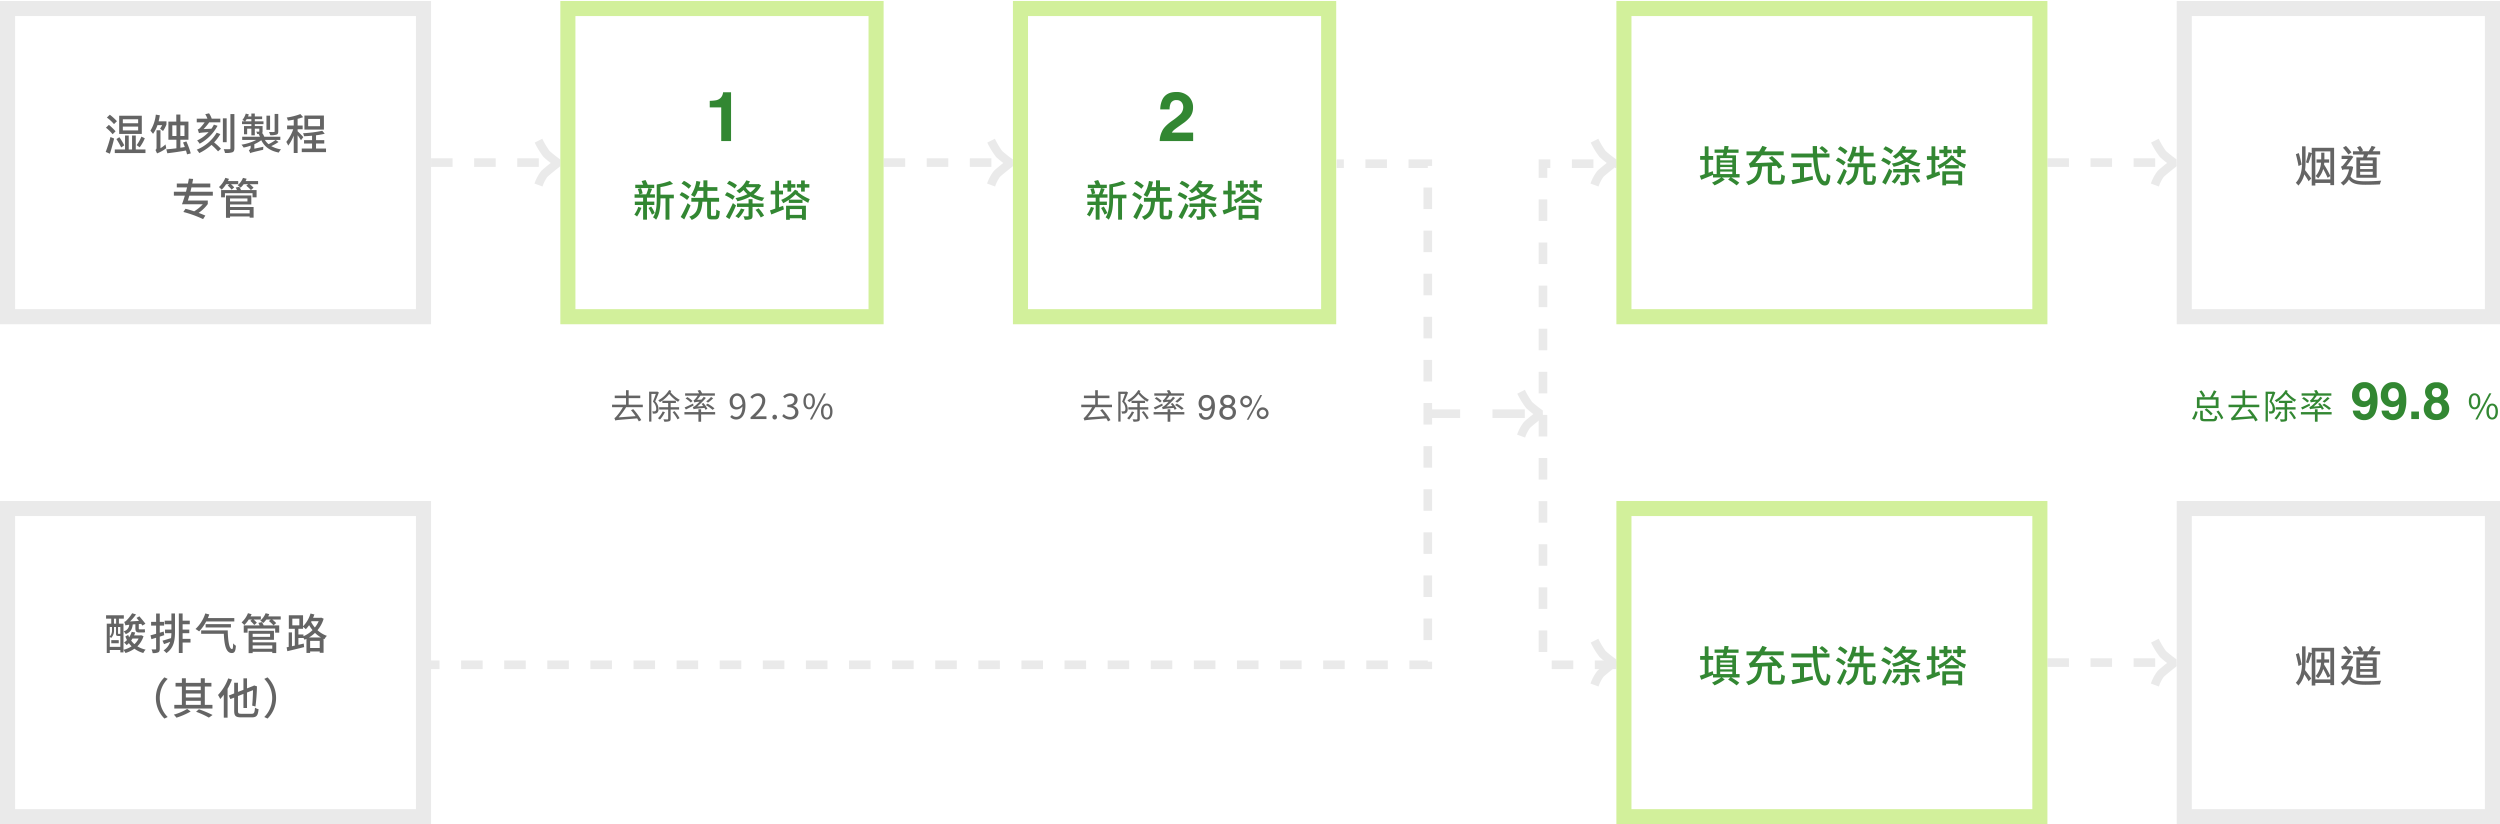<svg xmlns="http://www.w3.org/2000/svg" width="1160" height="382.453" viewBox="0 0 1160 382.453">
  <g id="Group_52032" data-name="Group 52032" transform="translate(-14498 -3358)">
    <path id="Path_83255" data-name="Path 83255" d="M34.07,17.4H0V-215.1H34.07" transform="translate(15213.93 3649.053)" fill="none" stroke="#eaeaea" stroke-width="4" stroke-dasharray="10"/>
    <path id="Path_88690" data-name="Path 88690" d="M-59.9-6.24h-7.488v-2.8H-59.9Zm1.3-3.92h-2.576c.544-.816,1.136-1.808,1.648-2.7l-1.216-.5a18.477,18.477,0,0,1-1.744,3.2h-3.28l.976-.48a11.016,11.016,0,0,0-1.7-2.672l-1.008.464A12.328,12.328,0,0,1-65.88-10.16h-2.752v5.04H-58.6ZM-65.048-4.3A13.777,13.777,0,0,1-62.2-1.7l.864-.768a14.334,14.334,0,0,0-2.88-2.512ZM-69.816.336A10.181,10.181,0,0,0-68.3-3.392l-1.1-.224A9.064,9.064,0,0,1-70.9-.192Zm5.12-.368c-1.008,0-1.2-.08-1.2-.56v-3.28h-1.216v3.28c0,1.3.464,1.632,2.352,1.632h3.568c1.472,0,1.856-.448,2.032-2.256a3.627,3.627,0,0,1-1.12-.432c-.1,1.392-.224,1.616-1.008,1.616ZM-59.56-3.44A13.74,13.74,0,0,1-57.352.112l.96-.592a12.7,12.7,0,0,0-2.256-3.488ZM-39.688-5.5V-6.688h-6.56V-9.712h5.376V-10.88h-5.376v-2.512H-47.48v2.512h-5.232v1.168h5.232v3.024h-6.48V-5.5h5.04a25,25,0,0,1-2.8,3.984c-.464.56-.832.944-1.168,1.024a6.75,6.75,0,0,1,.4,1.168c.624-.24,1.5-.3,10.16-.992.32.512.576.976.784,1.392l1.136-.624a28.486,28.486,0,0,0-3.728-5.072l-1.04.48c.72.832,1.488,1.824,2.16,2.784l-7.9.56a32.635,32.635,0,0,0,3.488-4.7Zm12.208-7.984A12.885,12.885,0,0,1-32.536-8.7a3.858,3.858,0,0,1,.784.848,14.923,14.923,0,0,0,4.32-3.792A15.683,15.683,0,0,0-23.32-8.016a3.1,3.1,0,0,1,.8-.912,13.836,13.836,0,0,1-4.32-3.552c.128-.208.256-.416.368-.624Zm-5.536.688-.176.064H-36.76V1.184H-35.7V-11.664h2.048C-34.024-10.592-34.52-9.2-35-8.08a4.7,4.7,0,0,1,1.536,3.216c0,.528-.1.944-.368,1.12a.772.772,0,0,1-.528.16,6.838,6.838,0,0,1-.976-.016,2.867,2.867,0,0,1,.272,1.056,9.093,9.093,0,0,0,1.152-.016,2.154,2.154,0,0,0,.864-.32,2.228,2.228,0,0,0,.64-1.872,4.89,4.89,0,0,0-1.536-3.456c.576-1.248,1.2-2.816,1.712-4.128Zm2.544,9.264A11.444,11.444,0,0,1-32.664-.384a5.743,5.743,0,0,1,.912.64,15.251,15.251,0,0,0,2.336-3.488Zm7.616-.9V-5.52h-3.92V-7.456h2.432V-8.512h-6.272v1.056h2.688V-5.52H-32.1v1.088h4.176V-.16c0,.208-.064.288-.32.3-.224,0-.992,0-1.888-.032a3.839,3.839,0,0,1,.4,1.1,7.043,7.043,0,0,0,2.352-.208c.448-.192.608-.5.608-1.168V-4.432Zm-3.008,1.216A19.742,19.742,0,0,1-23.576.112l.928-.544A18.932,18.932,0,0,0-24.968-3.7ZM-9.72-4.752A12.04,12.04,0,0,0-11.56-7.44l-.88.368c.256.3.528.672.784,1.024l-2.8.224a31.5,31.5,0,0,0,4.032-3.984l-.976-.56A14.4,14.4,0,0,1-12.472-9.04l-2.032.128a17.948,17.948,0,0,0,1.52-1.952h6.736v-1.088h-5.936a9.6,9.6,0,0,0-.944-1.552l-1.152.3c.24.368.528.848.736,1.248h-6.512v1.088h5.824a11.028,11.028,0,0,1-1.232,1.632,1.24,1.24,0,0,1-.7.512,5.725,5.725,0,0,1,.336,1.008,9.545,9.545,0,0,1,2.432-.32c-.768.784-1.456,1.408-1.76,1.664a3.343,3.343,0,0,1-1.328.784,10,10,0,0,1,.352,1.04c.32-.16.88-.24,5.04-.64a3.864,3.864,0,0,1,.432.848Zm3.28-.224A19.849,19.849,0,0,0-9.608-7.152l-.848.64A20.244,20.244,0,0,1-7.32-4.272Zm-1.6-5.28A13.8,13.8,0,0,1-10.3-8.208l.864.56a16.642,16.642,0,0,0,2.384-2Zm-11.792.7a12.907,12.907,0,0,1,2.4,1.872l.832-.72a14.125,14.125,0,0,0-2.432-1.808Zm3.456,2.368c-1.44.688-2.928,1.392-3.92,1.792l.592.96c1.056-.528,2.352-1.216,3.568-1.872ZM-6.12-3.248h-6.512V-4.56H-13.88v1.312h-6.5v1.1h6.5V1.232h1.248V-2.144H-6.12Zm66.32-1.3c1.616,0,2.672-1.36,2.672-3.728,0-2.352-1.056-3.68-2.672-3.68-1.6,0-2.656,1.328-2.656,3.68C57.544-5.9,58.6-4.544,60.2-4.544Zm0-.912c-.912,0-1.552-.944-1.552-2.816s.64-2.784,1.552-2.784c.928,0,1.568.912,1.568,2.784S61.128-5.456,60.2-5.456ZM60.552.208h.976l6.48-12.16h-.992Zm7.824,0c1.6,0,2.656-1.344,2.656-3.712,0-2.352-1.056-3.68-2.656-3.68S65.7-5.856,65.7-3.5C65.7-1.136,66.776.208,68.376.208Zm0-.9c-.928,0-1.552-.944-1.552-2.816s.624-2.784,1.552-2.784c.912,0,1.552.912,1.552,2.784S69.288-.688,68.376-.688Z" transform="translate(15586 3552.453)" fill="#328732"/>
    <path id="Path_88691" data-name="Path 88691" d="M-29.036-5.5V-6.688H-35.6V-9.712h5.376V-10.88H-35.6v-2.512h-1.232v2.512H-42.06v1.168h5.232v3.024h-6.48V-5.5h5.04a25,25,0,0,1-2.8,3.984c-.464.56-.832.944-1.168,1.024a6.75,6.75,0,0,1,.4,1.168c.624-.24,1.5-.3,10.16-.992.32.512.576.976.784,1.392l1.136-.624a28.486,28.486,0,0,0-3.728-5.072l-1.04.48c.72.832,1.488,1.824,2.16,2.784l-7.9.56A32.635,32.635,0,0,0-36.78-5.5Zm12.208-7.984A12.885,12.885,0,0,1-21.884-8.7a3.858,3.858,0,0,1,.784.848,14.923,14.923,0,0,0,4.32-3.792,15.683,15.683,0,0,0,4.112,3.632,3.1,3.1,0,0,1,.8-.912,13.836,13.836,0,0,1-4.32-3.552c.128-.208.256-.416.368-.624Zm-5.536.688-.176.064h-3.568V1.184h1.056V-11.664H-23c-.368,1.072-.864,2.464-1.344,3.584a4.7,4.7,0,0,1,1.536,3.216c0,.528-.1.944-.368,1.12a.772.772,0,0,1-.528.16,6.838,6.838,0,0,1-.976-.016,2.867,2.867,0,0,1,.272,1.056A9.093,9.093,0,0,0-23.26-2.56a2.154,2.154,0,0,0,.864-.32,2.228,2.228,0,0,0,.64-1.872,4.89,4.89,0,0,0-1.536-3.456c.576-1.248,1.2-2.816,1.712-4.128Zm2.544,9.264A11.444,11.444,0,0,1-22.012-.384a5.743,5.743,0,0,1,.912.64,15.251,15.251,0,0,0,2.336-3.488Zm7.616-.9V-5.52h-3.92V-7.456h2.432V-8.512h-6.272v1.056h2.688V-5.52h-4.176v1.088h4.176V-.16c0,.208-.064.288-.32.3-.224,0-.992,0-1.888-.032a3.839,3.839,0,0,1,.4,1.1,7.043,7.043,0,0,0,2.352-.208c.448-.192.608-.5.608-1.168V-4.432Zm-3.008,1.216A19.742,19.742,0,0,1-12.924.112L-12-.432A18.932,18.932,0,0,0-14.316-3.7ZM.932-4.752A12.04,12.04,0,0,0-.908-7.44l-.88.368c.256.3.528.672.784,1.024l-2.8.224A31.5,31.5,0,0,0,.228-9.808l-.976-.56A14.4,14.4,0,0,1-1.82-9.04l-2.032.128a17.948,17.948,0,0,0,1.52-1.952H4.4v-1.088H-1.532A9.6,9.6,0,0,0-2.476-13.5l-1.152.3c.24.368.528.848.736,1.248H-9.4v1.088H-3.58A11.028,11.028,0,0,1-4.812-9.232a1.24,1.24,0,0,1-.7.512A5.725,5.725,0,0,1-5.18-7.712a9.545,9.545,0,0,1,2.432-.32c-.768.784-1.456,1.408-1.76,1.664a3.343,3.343,0,0,1-1.328.784,10,10,0,0,1,.352,1.04c.32-.16.88-.24,5.04-.64a3.864,3.864,0,0,1,.432.848Zm3.28-.224A19.849,19.849,0,0,0,1.044-7.152L.2-6.512a20.244,20.244,0,0,1,3.136,2.24Zm-1.6-5.28A13.8,13.8,0,0,1,.356-8.208l.864.56a16.642,16.642,0,0,0,2.384-2Zm-11.792.7A12.907,12.907,0,0,1-6.78-7.68l.832-.72A14.125,14.125,0,0,0-8.38-10.208Zm3.456,2.368c-1.44.688-2.928,1.392-3.92,1.792l.592.96C-8-4.96-6.7-5.648-5.484-6.3ZM4.532-3.248H-1.98V-4.56H-3.228v1.312h-6.5v1.1h6.5V1.232H-1.98V-2.144H4.532Zm8.173.545a1.778,1.778,0,0,0,.9,1.609,1.99,1.99,0,0,0,.969.234,2.177,2.177,0,0,0,1.719-.84A6.91,6.91,0,0,0,17.3-5.109a2.606,2.606,0,0,1-1.16,1.043,3.69,3.69,0,0,1-1.488.3,3.331,3.331,0,0,1-2.559-1.008,3.648,3.648,0,0,1-.941-2.594,4.152,4.152,0,0,1,.93-2.68A3.31,3.31,0,0,1,14.822-11.2,3.372,3.372,0,0,1,18.2-9a7.766,7.766,0,0,1,.516,3.031A9.989,9.989,0,0,1,18.1-2.328,3.571,3.571,0,0,1,14.627.313a3.359,3.359,0,0,1-2.492-.859A2.939,2.939,0,0,1,11.283-2.7ZM14.838-5a2.394,2.394,0,0,0,1.527-.551,2.333,2.333,0,0,0,.691-1.926,2.463,2.463,0,0,0-.621-1.84,2.173,2.173,0,0,0-1.582-.605,2.065,2.065,0,0,0-1.637.691,2.7,2.7,0,0,0-.605,1.848,2.65,2.65,0,0,0,.531,1.738A2.074,2.074,0,0,0,14.838-5ZM24.63-6.5a1.973,1.973,0,0,0,1.453-.52,1.684,1.684,0,0,0,.523-1.238,1.632,1.632,0,0,0-.5-1.148,2.016,2.016,0,0,0-1.523-.523,1.847,1.847,0,0,0-1.469.523,1.815,1.815,0,0,0-.453,1.227,1.463,1.463,0,0,0,.586,1.234A2.22,2.22,0,0,0,24.63-6.5Zm.086,5.539a2.476,2.476,0,0,0,1.621-.527,1.915,1.915,0,0,0,.645-1.574,2.039,2.039,0,0,0-.664-1.648,2.544,2.544,0,0,0-1.7-.562A2.362,2.362,0,0,0,22.97-4.7a2.032,2.032,0,0,0-.637,1.59A2.165,2.165,0,0,0,22.915-1.6,2.325,2.325,0,0,0,24.716-.961Zm-2-5a2.8,2.8,0,0,1-.914-.586,2.213,2.213,0,0,1-.617-1.625,2.919,2.919,0,0,1,.906-2.148,3.494,3.494,0,0,1,2.57-.9,3.568,3.568,0,0,1,2.523.848,2.622,2.622,0,0,1,.914,1.98,2.59,2.59,0,0,1-.531,1.7,3.183,3.183,0,0,1-.922.719,3.578,3.578,0,0,1,1.094.734,2.828,2.828,0,0,1,.742,2.031,3.47,3.47,0,0,1-.992,2.5A3.718,3.718,0,0,1,24.685.32a4.333,4.333,0,0,1-2.762-.887,3.078,3.078,0,0,1-1.129-2.574,3.007,3.007,0,0,1,.484-1.715A3.025,3.025,0,0,1,22.716-5.961Zm18.167.523a2.619,2.619,0,0,1,1.922.8,2.619,2.619,0,0,1,.8,1.922,2.619,2.619,0,0,1-.8,1.922,2.619,2.619,0,0,1-1.922.8,2.628,2.628,0,0,1-1.93-.8,2.619,2.619,0,0,1-.8-1.922,2.619,2.619,0,0,1,.8-1.922A2.628,2.628,0,0,1,40.883-5.437Zm-1.133-5.7h.867L34.36.3h-.867ZM33.212-6.516a1.559,1.559,0,0,0,1.145-.473,1.55,1.55,0,0,0,.473-1.137,1.55,1.55,0,0,0-.473-1.137,1.559,1.559,0,0,0-1.145-.473,1.556,1.556,0,0,0-1.137.469A1.546,1.546,0,0,0,31.6-8.125a1.55,1.55,0,0,0,.473,1.137A1.55,1.55,0,0,0,33.212-6.516Zm0-4.336a2.622,2.622,0,0,1,1.93.8,2.632,2.632,0,0,1,.8,1.926,2.619,2.619,0,0,1-.8,1.922,2.628,2.628,0,0,1-1.93.8,2.619,2.619,0,0,1-1.922-.8,2.619,2.619,0,0,1-.8-1.922,2.632,2.632,0,0,1,.8-1.926A2.613,2.613,0,0,1,33.212-10.852Zm7.672,9.742a1.55,1.55,0,0,0,1.137-.473,1.55,1.55,0,0,0,.473-1.137,1.55,1.55,0,0,0-.473-1.137,1.55,1.55,0,0,0-1.137-.473,1.559,1.559,0,0,0-1.145.473,1.55,1.55,0,0,0-.473,1.137,1.55,1.55,0,0,0,.473,1.137A1.559,1.559,0,0,0,40.883-1.109Z" transform="translate(15043 3552.453)" fill="#646464"/>
    <path id="Path_88692" data-name="Path 88692" d="M-36.736-5.5V-6.688H-43.3V-9.712h5.376V-10.88H-43.3v-2.512h-1.232v2.512H-49.76v1.168h5.232v3.024h-6.48V-5.5h5.04a25,25,0,0,1-2.8,3.984c-.464.56-.832.944-1.168,1.024a6.75,6.75,0,0,1,.4,1.168c.624-.24,1.5-.3,10.16-.992.32.512.576.976.784,1.392l1.136-.624a28.486,28.486,0,0,0-3.728-5.072l-1.04.48c.72.832,1.488,1.824,2.16,2.784l-7.9.56A32.635,32.635,0,0,0-44.48-5.5Zm12.208-7.984A12.885,12.885,0,0,1-29.584-8.7a3.858,3.858,0,0,1,.784.848,14.923,14.923,0,0,0,4.32-3.792,15.683,15.683,0,0,0,4.112,3.632,3.1,3.1,0,0,1,.8-.912,13.836,13.836,0,0,1-4.32-3.552c.128-.208.256-.416.368-.624Zm-5.536.688-.176.064h-3.568V1.184h1.056V-11.664H-30.7c-.368,1.072-.864,2.464-1.344,3.584a4.7,4.7,0,0,1,1.536,3.216c0,.528-.1.944-.368,1.12a.772.772,0,0,1-.528.16,6.838,6.838,0,0,1-.976-.016,2.867,2.867,0,0,1,.272,1.056A9.093,9.093,0,0,0-30.96-2.56a2.154,2.154,0,0,0,.864-.32,2.228,2.228,0,0,0,.64-1.872,4.89,4.89,0,0,0-1.536-3.456c.576-1.248,1.2-2.816,1.712-4.128Zm2.544,9.264A11.444,11.444,0,0,1-29.712-.384a5.743,5.743,0,0,1,.912.64,15.251,15.251,0,0,0,2.336-3.488Zm7.616-.9V-5.52h-3.92V-7.456h2.432V-8.512h-6.272v1.056h2.688V-5.52h-4.176v1.088h4.176V-.16c0,.208-.064.288-.32.3-.224,0-.992,0-1.888-.032a3.839,3.839,0,0,1,.4,1.1,7.043,7.043,0,0,0,2.352-.208c.448-.192.608-.5.608-1.168V-4.432Zm-3.008,1.216A19.742,19.742,0,0,1-20.624.112l.928-.544A18.932,18.932,0,0,0-22.016-3.7ZM-6.768-4.752A12.04,12.04,0,0,0-8.608-7.44l-.88.368c.256.3.528.672.784,1.024l-2.8.224A31.5,31.5,0,0,0-7.472-9.808l-.976-.56A14.4,14.4,0,0,1-9.52-9.04l-2.032.128a17.948,17.948,0,0,0,1.52-1.952H-3.3v-1.088H-9.232a9.6,9.6,0,0,0-.944-1.552l-1.152.3c.24.368.528.848.736,1.248H-17.1v1.088h5.824a11.028,11.028,0,0,1-1.232,1.632,1.24,1.24,0,0,1-.7.512,5.725,5.725,0,0,1,.336,1.008,9.545,9.545,0,0,1,2.432-.32c-.768.784-1.456,1.408-1.76,1.664a3.343,3.343,0,0,1-1.328.784,10,10,0,0,1,.352,1.04c.32-.16.88-.24,5.04-.64a3.864,3.864,0,0,1,.432.848Zm3.28-.224A19.849,19.849,0,0,0-6.656-7.152l-.848.64a20.244,20.244,0,0,1,3.136,2.24Zm-1.6-5.28A13.8,13.8,0,0,1-7.344-8.208l.864.56a16.642,16.642,0,0,0,2.384-2Zm-11.792.7a12.907,12.907,0,0,1,2.4,1.872l.832-.72a14.125,14.125,0,0,0-2.432-1.808Zm3.456,2.368c-1.44.688-2.928,1.392-3.92,1.792l.592.96C-15.7-4.96-14.4-5.648-13.184-6.3ZM-3.168-3.248H-9.68V-4.56h-1.248v1.312h-6.5v1.1h6.5V1.232H-9.68V-2.144h6.512Zm8.128-4.9c0-1.6.864-2.656,1.984-2.656,1.5,0,2.4,1.28,2.56,3.7A3.074,3.074,0,0,1,7.056-5.536C5.664-5.536,4.96-6.56,4.96-8.144ZM6.624.208c2.208,0,4.256-1.824,4.256-6.576,0-3.728-1.68-5.584-3.936-5.584a3.522,3.522,0,0,0-3.36,3.808c0,2.432,1.28,3.7,3.232,3.7a3.649,3.649,0,0,0,2.7-1.44C9.408-2.256,8.1-1.008,6.576-1.008a2.587,2.587,0,0,1-1.952-.9l-.816.912A3.732,3.732,0,0,0,6.624.208ZM13.264,0H20.64V-1.264H17.392c-.592,0-1.312.064-1.92.112,2.752-2.608,4.592-4.992,4.592-7.328a3.218,3.218,0,0,0-3.408-3.472A4.486,4.486,0,0,0,13.2-10.224l.848.832a3.284,3.284,0,0,1,2.432-1.36,2.062,2.062,0,0,1,2.16,2.32c0,2.016-1.7,4.352-5.376,7.568Zm11.2.208A1.057,1.057,0,0,0,25.52-.9a1.075,1.075,0,0,0-1.056-1.136A1.075,1.075,0,0,0,23.408-.9,1.057,1.057,0,0,0,24.464.208Zm7.248,0c2.08,0,3.76-1.248,3.76-3.344a3.017,3.017,0,0,0-2.48-2.976v-.064a2.929,2.929,0,0,0,2.08-2.832c0-1.856-1.44-2.944-3.408-2.944a4.7,4.7,0,0,0-3.28,1.408l.784.928A3.424,3.424,0,0,1,31.6-10.752,1.8,1.8,0,0,1,33.584-8.9c0,1.264-.832,2.24-3.248,2.24v1.12c2.7,0,3.648.944,3.648,2.336A2.163,2.163,0,0,1,31.6-1.008a3.877,3.877,0,0,1-2.912-1.344l-.736.96A4.855,4.855,0,0,0,31.712.208Zm8.736-4.752c1.616,0,2.672-1.36,2.672-3.728,0-2.352-1.056-3.68-2.672-3.68-1.6,0-2.656,1.328-2.656,3.68C37.792-5.9,38.848-4.544,40.448-4.544Zm0-.912c-.912,0-1.552-.944-1.552-2.816s.64-2.784,1.552-2.784c.928,0,1.568.912,1.568,2.784S41.376-5.456,40.448-5.456ZM40.8.208h.976l6.48-12.16h-.992Zm7.824,0c1.6,0,2.656-1.344,2.656-3.712,0-2.352-1.056-3.68-2.656-3.68S45.952-5.856,45.952-3.5C45.952-1.136,47.024.208,48.624.208Zm0-.9c-.928,0-1.552-.944-1.552-2.816s.624-2.784,1.552-2.784c.912,0,1.552.912,1.552,2.784S49.536-.688,48.624-.688Z" transform="translate(14833 3552.453)" fill="#646464"/>
    <path id="Path_83254" data-name="Path 83254" d="M6.949,17.4H475.5V-215.1H433.244" transform="translate(14685 3649.053)" fill="none" stroke="#eaeaea" stroke-width="4" stroke-dasharray="10"/>
    <path id="Path_88693" data-name="Path 88693" d="M0,0H60" transform="translate(14698 3433.453)" fill="none" stroke="#eaeaea" stroke-width="4" stroke-dasharray="10"/>
    <path id="Path_88694" data-name="Path 88694" d="M0,0H46" transform="translate(15160.5 3549.953)" fill="none" stroke="#eaeaea" stroke-width="4" stroke-dasharray="15"/>
    <path id="Path_88695" data-name="Path 88695" d="M0,0H60" transform="translate(14908 3433.453)" fill="none" stroke="#eaeaea" stroke-width="4" stroke-dasharray="10"/>
    <path id="Path_88696" data-name="Path 88696" d="M0,0H60" transform="translate(15448 3433.453)" fill="none" stroke="#eaeaea" stroke-width="4" stroke-dasharray="10"/>
    <path id="Path_88697" data-name="Path 88697" d="M0,0H60" transform="translate(15448 3665.453)" fill="none" stroke="#eaeaea" stroke-width="4" stroke-dasharray="10"/>
    <g id="Group_4011" data-name="Group 4011" transform="translate(14745.996 3422.373)">
      <path id="Path_1270" data-name="Path 1270" d="M3.72,22.16,0,20.795a20.118,20.118,0,0,1,3.164-5.867c.809-.809,2.811-2.444,4.363-3.692A38.621,38.621,0,0,1,4.236,8.515,37.522,37.522,0,0,1,.092,1.793L3.629,0a35.949,35.949,0,0,0,3.41,5.713,61.05,61.05,0,0,0,4.9,3.866L12,12.745c-1.344,1.054-5.054,4-6.038,4.987A17.163,17.163,0,0,0,3.72,22.16Z" fill="#eaeaea"/>
    </g>
    <g id="Group_4011-2" data-name="Group 4011" transform="translate(14955.996 3422.373)">
      <path id="Path_1270-2" data-name="Path 1270" d="M3.72,22.16,0,20.795a20.118,20.118,0,0,1,3.164-5.867c.809-.809,2.811-2.444,4.363-3.692A38.621,38.621,0,0,1,4.236,8.515,37.522,37.522,0,0,1,.092,1.793L3.629,0a35.949,35.949,0,0,0,3.41,5.713,61.05,61.05,0,0,0,4.9,3.866L12,12.745c-1.344,1.054-5.054,4-6.038,4.987A17.163,17.163,0,0,0,3.72,22.16Z" fill="#eaeaea"/>
    </g>
    <g id="Group_4011-3" data-name="Group 4011" transform="translate(15495.996 3422.373)">
      <path id="Path_1270-3" data-name="Path 1270" d="M3.72,22.16,0,20.795a20.118,20.118,0,0,1,3.164-5.867c.809-.809,2.811-2.444,4.363-3.692A38.621,38.621,0,0,1,4.236,8.515,37.522,37.522,0,0,1,.092,1.793L3.629,0a35.949,35.949,0,0,0,3.41,5.713,61.05,61.05,0,0,0,4.9,3.866L12,12.745c-1.344,1.054-5.054,4-6.038,4.987A17.163,17.163,0,0,0,3.72,22.16Z" fill="#eaeaea"/>
    </g>
    <g id="Group_4011-4" data-name="Group 4011" transform="translate(15235.996 3422.373)">
      <path id="Path_1270-4" data-name="Path 1270" d="M3.72,22.16,0,20.795a20.118,20.118,0,0,1,3.164-5.867c.809-.809,2.811-2.444,4.363-3.692A38.621,38.621,0,0,1,4.236,8.515,37.522,37.522,0,0,1,.092,1.793L3.629,0a35.949,35.949,0,0,0,3.41,5.713,61.05,61.05,0,0,0,4.9,3.866L12,12.745c-1.344,1.054-5.054,4-6.038,4.987A17.163,17.163,0,0,0,3.72,22.16Z" fill="#eaeaea"/>
    </g>
    <g id="Group_4011-5" data-name="Group 4011" transform="translate(15235.996 3654.373)">
      <path id="Path_1270-5" data-name="Path 1270" d="M3.72,22.16,0,20.795a20.118,20.118,0,0,1,3.164-5.867c.809-.809,2.811-2.444,4.363-3.692A38.621,38.621,0,0,1,4.236,8.515,37.522,37.522,0,0,1,.092,1.793L3.629,0a35.949,35.949,0,0,0,3.41,5.713,61.05,61.05,0,0,0,4.9,3.866L12,12.745c-1.344,1.054-5.054,4-6.038,4.987A17.163,17.163,0,0,0,3.72,22.16Z" fill="#eaeaea"/>
    </g>
    <g id="Group_4011-6" data-name="Group 4011" transform="translate(15201.926 3538.873)">
      <path id="Path_1270-6" data-name="Path 1270" d="M3.72,22.16,0,20.795a20.118,20.118,0,0,1,3.164-5.867c.809-.809,2.811-2.444,4.363-3.692A38.621,38.621,0,0,1,4.236,8.515,37.522,37.522,0,0,1,.092,1.793L3.629,0a35.949,35.949,0,0,0,3.41,5.713,61.05,61.05,0,0,0,4.9,3.866L12,12.745c-1.344,1.054-5.054,4-6.038,4.987A17.163,17.163,0,0,0,3.72,22.16Z" fill="#eaeaea"/>
    </g>
    <g id="Group_4011-7" data-name="Group 4011" transform="translate(15495.996 3654.373)">
      <path id="Path_1270-7" data-name="Path 1270" d="M3.72,22.16,0,20.795a20.118,20.118,0,0,1,3.164-5.867c.809-.809,2.811-2.444,4.363-3.692A38.621,38.621,0,0,1,4.236,8.515,37.522,37.522,0,0,1,.092,1.793L3.629,0a35.949,35.949,0,0,0,3.41,5.713,61.05,61.05,0,0,0,4.9,3.866L12,12.745c-1.344,1.054-5.054,4-6.038,4.987A17.163,17.163,0,0,0,3.72,22.16Z" fill="#eaeaea"/>
    </g>
    <path id="Path_88698" data-name="Path 88698" d="M12.16,18.18H17.8v1.14H12.16Zm5.64-6.3v1.06H12.16V11.88Zm0,3.1H12.16v-1H17.8Zm-5.64,1.08H17.8v1.06H12.16Zm9.02,3.26H19.5v-8.7H15.1c.12-.38.22-.76.32-1.18h5.26V7.94H15.76c.12-.52.24-1.08.34-1.58l-1.98-.08c-.04.5-.12,1.08-.2,1.66H9.56v1.5h4.12c-.08.42-.14.8-.22,1.18H10.54v8.7H8.98l-.24-1.36c-.66.24-1.34.5-1.98.74V12.68H8.92V10.92H6.76V6.46H5v4.46H2.86v1.76H5v6.64c-.86.3-1.66.58-2.32.78l.68,1.86c1.58-.64,3.58-1.44,5.48-2.24V20.9H12.6a20.944,20.944,0,0,1-4.24,2.4,9.917,9.917,0,0,1,1.18,1.26,24.938,24.938,0,0,0,4.76-2.74L13,20.9h3.84l-1,1a26.086,26.086,0,0,1,3.96,2.68l1.22-1.26A27.3,27.3,0,0,0,17.3,20.9h3.88Zm15.9,3.16c-.78,0-.9-.12-.9-.78V15.6l2.14-.12a16.219,16.219,0,0,1,.96,1.34l1.68-1a27.545,27.545,0,0,0-4.74-4.86l-1.52.88c.7.6,1.46,1.32,2.16,2.04l-8.4.36a41.246,41.246,0,0,0,2.96-3.66H41.64V8.8H32.66c.4-.62.82-1.26,1.18-1.9l-2.1-.68c-.46.88-.96,1.76-1.5,2.58H24.38v1.78h4.66a22.483,22.483,0,0,1-1.92,2.44c-.7.82-1.18,1.32-1.7,1.44a16.653,16.653,0,0,1,.66,1.88,15.846,15.846,0,0,1,3.6-.38c-.3,3.46-1.1,5.72-5.56,6.94a5.442,5.442,0,0,1,1.1,1.6c5-1.54,6.04-4.42,6.4-8.66l2.64-.14v6c0,1.9.54,2.48,2.56,2.48h2.86c1.84,0,2.32-.88,2.52-4.06a5.119,5.119,0,0,1-1.7-.74c-.08,2.64-.22,3.1-.96,3.1Zm13.98-6.42h3.5v-1.8H45.88v1.8H49.2v5.36c-1.52.28-2.9.54-3.98.72l.54,1.88c2.56-.56,6.14-1.34,9.46-2.1l-.14-1.68c-1.34.28-2.7.56-4.02.8Zm7.12-8.72a15.665,15.665,0,0,1,2.7,2.44l1.3-1.16a15.185,15.185,0,0,0-2.78-2.3Zm4.7,4.26V9.78H57.14c-.04-1.12-.06-2.3-.04-3.46h-2c0,1.16.04,2.32.08,3.46H45.16V11.6H55.3c.5,7.2,2.08,13.02,5.38,13.02,1.66,0,2.32-.98,2.64-4.58a4.711,4.711,0,0,1-1.64-1.06c-.12,2.6-.36,3.68-.84,3.68-1.74,0-3.14-4.76-3.58-11.06Zm8.36-2.88a14.389,14.389,0,0,0-3.4-2.28L66.72,7.72a14.852,14.852,0,0,1,3.36,2.42Zm-.84,5.12a18.02,18.02,0,0,0-3.58-2.16L65.8,13.04a16.575,16.575,0,0,1,3.5,2.3Zm-.86,2.98a57.544,57.544,0,0,1-3.2,6.4l1.64,1.14c.98-1.92,2.08-4.34,2.94-6.46ZM80.92,22.7c-.44,0-.52-.1-.52-.68V16.14h3.76V14.36H78.74V11.12h4.62V9.38H78.74V6.22H76.88V9.38H74.86c.24-.82.44-1.66.62-2.52L73.6,6.52a15.559,15.559,0,0,1-2.46,6.5,16.234,16.234,0,0,1,1.64,1,12.668,12.668,0,0,0,1.48-2.9h2.62v3.24h-5.6v1.78h3.28c-.24,3.38-.78,5.68-4.28,6.98a4.816,4.816,0,0,1,1.14,1.48c3.92-1.62,4.7-4.42,5-8.46H78.6v5.88c0,1.78.4,2.32,2.02,2.32h1.82c1.46,0,1.88-.82,2.04-3.82a5.948,5.948,0,0,1-1.62-.74c-.06,2.5-.14,2.92-.6,2.92ZM101.14,9.44a10.1,10.1,0,0,1-2.44,2.34,9.482,9.482,0,0,1-2.14-2.16l.14-.18Zm1.36-1.52-.34.08h-4.4a8.255,8.255,0,0,0,.72-1.3l-1.7-.48a11.163,11.163,0,0,1-4.56,4.82,11.189,11.189,0,0,1,1.34,1.2,12.743,12.743,0,0,0,1.96-1.54,11.355,11.355,0,0,0,1.78,1.94,19.812,19.812,0,0,1-5.54,1.82,5.8,5.8,0,0,1,.88,1.48,20.935,20.935,0,0,0,6.08-2.26,15.917,15.917,0,0,0,5.42,2.14,9.042,9.042,0,0,1,1.04-1.54,16.029,16.029,0,0,1-4.98-1.56,11.162,11.162,0,0,0,3.44-4.2Zm-10.04.56a17.385,17.385,0,0,0-3.6-2.06L87.82,7.76A18.421,18.421,0,0,1,91.4,10Zm-1,5.16A19.5,19.5,0,0,0,87.8,11.7l-.94,1.44a18.991,18.991,0,0,1,3.62,2.1Zm-.9,3.14a63.884,63.884,0,0,1-3.24,6.36l1.64,1.08c1.02-1.86,2.18-4.24,3.06-6.34ZM94.3,19.3a11.066,11.066,0,0,1-2.6,3.56,8.925,8.925,0,0,1,1.48.94,14.142,14.142,0,0,0,2.78-4.06Zm10.48-.74v-1.6h-5.1V14.98H97.84v1.98h-5.4v1.6h5.4v4.06c0,.22-.1.3-.36.32-.24,0-1.12,0-2.02-.02a6.234,6.234,0,0,1,.6,1.6,7.44,7.44,0,0,0,2.82-.3c.6-.24.8-.72.8-1.6V18.56Zm-3.74,1.38a14.946,14.946,0,0,1,2.44,3.52l1.54-.84a15.22,15.22,0,0,0-2.54-3.42Zm21.16-8.5h1.72V9.6h2.12V7.98h-2.12V6.28H122.2v1.7h-1.96V9.6h1.96Zm-6.32,0h1.72V9.62h1.94V8H117.6V6.28h-1.72V8h-2.04V9.62h2.04Zm-3.9,7.28V12.76h1.84V11h-1.84V6.46h-1.76V11H108.1v1.76h2.12v6.58c-.92.32-1.76.62-2.46.82l.62,1.9c1.7-.66,3.84-1.52,5.84-2.34l-.36-1.68Zm10.64.84v2.7h-5.64v-2.7Zm-7.38,4.98h1.74v-.72h5.64v.72h1.82V18.02h-9.2Zm5.6-13.26-1.46-.72a16.246,16.246,0,0,1-6.42,4.74,9.327,9.327,0,0,1,.94,1.54,22.561,22.561,0,0,0,2.62-1.56v1.44h6.34V15.18h-6.2a20.908,20.908,0,0,0,2.96-2.48,28.072,28.072,0,0,0,5.92,3.96,8.4,8.4,0,0,1,.7-1.72,20.783,20.783,0,0,1-5.66-3.36Z" transform="translate(15284 3419.453)" fill="#328732"/>
    <path id="Path_88699" data-name="Path 88699" d="M-17.04-8.08c-.22-1.28-.8-3.56-1.32-5.34l-1.36.52c.48,1.78,1.02,4.1,1.22,5.48Zm1.82-8.46h-1.62v6.76c0,3.58-.3,7.32-2.92,10.16a6.081,6.081,0,0,1,1.2,1.28A11.825,11.825,0,0,0-15.8-3.56c.72,1.08,1.6,2.42,2,3.2l1.22-1.28c-.42-.58-2.18-3.04-2.88-3.86a30.712,30.712,0,0,0,.24-4.28ZM-4.28-8.96v-1.52h-2.2v-3.14H-7.96v3.14h-2.18v1.52h2.08a10.05,10.05,0,0,1-2.5,6.18A5.965,5.965,0,0,1-9.38-1.72,10.066,10.066,0,0,0-7.04-6.06,35.027,35.027,0,0,1-5-1.96l1.28-.8A43.733,43.733,0,0,0-6.64-8.08c.04-.3.06-.58.08-.88Zm-6.4,7.74V-14.2h6.96V-1.22Zm-1.68-14.66v2.48l-1.46-.48a34.52,34.52,0,0,1-1.24,4.76l1.1.44c.5-1.12,1.06-2.98,1.6-4.48V1.62h1.68V.44h6.96V1.46h1.74V-15.88ZM15.96-8.66H10.1v-1.38h5.86Zm0,2.64H10.1v-1.4h5.86Zm0,2.68H10.1V-4.76h5.86Zm-7.6-8.08v9.44h9.42v-9.44H13.22c.2-.42.42-.86.62-1.32H19.4v-1.52H15.9c.44-.6.9-1.32,1.36-2l-1.82-.5a15.547,15.547,0,0,1-1.38,2.5H10.68l.8-.36a10.708,10.708,0,0,0-1.34-2.1l-1.46.6A12.084,12.084,0,0,1,9.8-14.26H6.78v1.52h5.04c-.12.44-.24.9-.38,1.32ZM6.08-13.76a30.392,30.392,0,0,0-2.56-3l-1.4.86a33.156,33.156,0,0,1,2.54,3.16ZM5.92-7.34l-.28.04H3.74C4.84-8.66,6.22-10.62,7-11.74l-1.16-.54-.24.1H1.5v1.5H4.42A27.537,27.537,0,0,1,2.16-7.74a1.817,1.817,0,0,1-.98.62,9.314,9.314,0,0,1,.64,1.58A2.1,2.1,0,0,1,3-5.84H4.96C4.3-2.9,2.96-.8,1.06.36A6.058,6.058,0,0,1,2.28,1.62,8.861,8.861,0,0,0,4.9-1.18C6.44.88,8.82,1.28,12.6,1.28c2.24,0,4.76-.06,6.7-.18a5.606,5.606,0,0,1,.6-1.74c-2.12.2-5.18.3-7.28.3-3.4,0-5.74-.3-7-2.26A19.139,19.139,0,0,0,6.86-7Z" transform="translate(15583 3442.453)" fill="#646464"/>
    <path id="Path_88700" data-name="Path 88700" d="M-17.04-8.08c-.22-1.28-.8-3.56-1.32-5.34l-1.36.52c.48,1.78,1.02,4.1,1.22,5.48Zm1.82-8.46h-1.62v6.76c0,3.58-.3,7.32-2.92,10.16a6.081,6.081,0,0,1,1.2,1.28A11.825,11.825,0,0,0-15.8-3.56c.72,1.08,1.6,2.42,2,3.2l1.22-1.28c-.42-.58-2.18-3.04-2.88-3.86a30.712,30.712,0,0,0,.24-4.28ZM-4.28-8.96v-1.52h-2.2v-3.14H-7.96v3.14h-2.18v1.52h2.08a10.05,10.05,0,0,1-2.5,6.18A5.965,5.965,0,0,1-9.38-1.72,10.066,10.066,0,0,0-7.04-6.06,35.027,35.027,0,0,1-5-1.96l1.28-.8A43.733,43.733,0,0,0-6.64-8.08c.04-.3.06-.58.08-.88Zm-6.4,7.74V-14.2h6.96V-1.22Zm-1.68-14.66v2.48l-1.46-.48a34.52,34.52,0,0,1-1.24,4.76l1.1.44c.5-1.12,1.06-2.98,1.6-4.48V1.62h1.68V.44h6.96V1.46h1.74V-15.88ZM15.96-8.66H10.1v-1.38h5.86Zm0,2.64H10.1v-1.4h5.86Zm0,2.68H10.1V-4.76h5.86Zm-7.6-8.08v9.44h9.42v-9.44H13.22c.2-.42.42-.86.62-1.32H19.4v-1.52H15.9c.44-.6.9-1.32,1.36-2l-1.82-.5a15.547,15.547,0,0,1-1.38,2.5H10.68l.8-.36a10.708,10.708,0,0,0-1.34-2.1l-1.46.6A12.084,12.084,0,0,1,9.8-14.26H6.78v1.52h5.04c-.12.44-.24.9-.38,1.32ZM6.08-13.76a30.392,30.392,0,0,0-2.56-3l-1.4.86a33.156,33.156,0,0,1,2.54,3.16ZM5.92-7.34l-.28.04H3.74C4.84-8.66,6.22-10.62,7-11.74l-1.16-.54-.24.1H1.5v1.5H4.42A27.537,27.537,0,0,1,2.16-7.74a1.817,1.817,0,0,1-.98.62,9.314,9.314,0,0,1,.64,1.58A2.1,2.1,0,0,1,3-5.84H4.96C4.3-2.9,2.96-.8,1.06.36A6.058,6.058,0,0,1,2.28,1.62,8.861,8.861,0,0,0,4.9-1.18C6.44.88,8.82,1.28,12.6,1.28c2.24,0,4.76-.06,6.7-.18a5.606,5.606,0,0,1,.6-1.74c-2.12.2-5.18.3-7.28.3-3.4,0-5.74-.3-7-2.26A19.139,19.139,0,0,0,6.86-7Z" transform="translate(15583 3674.453)" fill="#646464"/>
    <path id="Path_88701" data-name="Path 88701" d="M12.16,18.18H17.8v1.14H12.16Zm5.64-6.3v1.06H12.16V11.88Zm0,3.1H12.16v-1H17.8Zm-5.64,1.08H17.8v1.06H12.16Zm9.02,3.26H19.5v-8.7H15.1c.12-.38.22-.76.32-1.18h5.26V7.94H15.76c.12-.52.24-1.08.34-1.58l-1.98-.08c-.04.5-.12,1.08-.2,1.66H9.56v1.5h4.12c-.08.42-.14.8-.22,1.18H10.54v8.7H8.98l-.24-1.36c-.66.24-1.34.5-1.98.74V12.68H8.92V10.92H6.76V6.46H5v4.46H2.86v1.76H5v6.64c-.86.3-1.66.58-2.32.78l.68,1.86c1.58-.64,3.58-1.44,5.48-2.24V20.9H12.6a20.944,20.944,0,0,1-4.24,2.4,9.917,9.917,0,0,1,1.18,1.26,24.938,24.938,0,0,0,4.76-2.74L13,20.9h3.84l-1,1a26.086,26.086,0,0,1,3.96,2.68l1.22-1.26A27.3,27.3,0,0,0,17.3,20.9h3.88Zm15.9,3.16c-.78,0-.9-.12-.9-.78V15.6l2.14-.12a16.219,16.219,0,0,1,.96,1.34l1.68-1a27.545,27.545,0,0,0-4.74-4.86l-1.52.88c.7.6,1.46,1.32,2.16,2.04l-8.4.36a41.246,41.246,0,0,0,2.96-3.66H41.64V8.8H32.66c.4-.62.82-1.26,1.18-1.9l-2.1-.68c-.46.88-.96,1.76-1.5,2.58H24.38v1.78h4.66a22.483,22.483,0,0,1-1.92,2.44c-.7.82-1.18,1.32-1.7,1.44a16.653,16.653,0,0,1,.66,1.88,15.846,15.846,0,0,1,3.6-.38c-.3,3.46-1.1,5.72-5.56,6.94a5.442,5.442,0,0,1,1.1,1.6c5-1.54,6.04-4.42,6.4-8.66l2.64-.14v6c0,1.9.54,2.48,2.56,2.48h2.86c1.84,0,2.32-.88,2.52-4.06a5.119,5.119,0,0,1-1.7-.74c-.08,2.64-.22,3.1-.96,3.1Zm13.98-6.42h3.5v-1.8H45.88v1.8H49.2v5.36c-1.52.28-2.9.54-3.98.72l.54,1.88c2.56-.56,6.14-1.34,9.46-2.1l-.14-1.68c-1.34.28-2.7.56-4.02.8Zm7.12-8.72a15.665,15.665,0,0,1,2.7,2.44l1.3-1.16a15.185,15.185,0,0,0-2.78-2.3Zm4.7,4.26V9.78H57.14c-.04-1.12-.06-2.3-.04-3.46h-2c0,1.16.04,2.32.08,3.46H45.16V11.6H55.3c.5,7.2,2.08,13.02,5.38,13.02,1.66,0,2.32-.98,2.64-4.58a4.711,4.711,0,0,1-1.64-1.06c-.12,2.6-.36,3.68-.84,3.68-1.74,0-3.14-4.76-3.58-11.06Zm8.36-2.88a14.389,14.389,0,0,0-3.4-2.28L66.72,7.72a14.852,14.852,0,0,1,3.36,2.42Zm-.84,5.12a18.02,18.02,0,0,0-3.58-2.16L65.8,13.04a16.575,16.575,0,0,1,3.5,2.3Zm-.86,2.98a57.544,57.544,0,0,1-3.2,6.4l1.64,1.14c.98-1.92,2.08-4.34,2.94-6.46ZM80.92,22.7c-.44,0-.52-.1-.52-.68V16.14h3.76V14.36H78.74V11.12h4.62V9.38H78.74V6.22H76.88V9.38H74.86c.24-.82.44-1.66.62-2.52L73.6,6.52a15.559,15.559,0,0,1-2.46,6.5,16.234,16.234,0,0,1,1.64,1,12.668,12.668,0,0,0,1.48-2.9h2.62v3.24h-5.6v1.78h3.28c-.24,3.38-.78,5.68-4.28,6.98a4.816,4.816,0,0,1,1.14,1.48c3.92-1.62,4.7-4.42,5-8.46H78.6v5.88c0,1.78.4,2.32,2.02,2.32h1.82c1.46,0,1.88-.82,2.04-3.82a5.948,5.948,0,0,1-1.62-.74c-.06,2.5-.14,2.92-.6,2.92ZM101.14,9.44a10.1,10.1,0,0,1-2.44,2.34,9.482,9.482,0,0,1-2.14-2.16l.14-.18Zm1.36-1.52-.34.08h-4.4a8.255,8.255,0,0,0,.72-1.3l-1.7-.48a11.163,11.163,0,0,1-4.56,4.82,11.189,11.189,0,0,1,1.34,1.2,12.743,12.743,0,0,0,1.96-1.54,11.355,11.355,0,0,0,1.78,1.94,19.812,19.812,0,0,1-5.54,1.82,5.8,5.8,0,0,1,.88,1.48,20.935,20.935,0,0,0,6.08-2.26,15.917,15.917,0,0,0,5.42,2.14,9.042,9.042,0,0,1,1.04-1.54,16.029,16.029,0,0,1-4.98-1.56,11.162,11.162,0,0,0,3.44-4.2Zm-10.04.56a17.385,17.385,0,0,0-3.6-2.06L87.82,7.76A18.421,18.421,0,0,1,91.4,10Zm-1,5.16A19.5,19.5,0,0,0,87.8,11.7l-.94,1.44a18.991,18.991,0,0,1,3.62,2.1Zm-.9,3.14a63.884,63.884,0,0,1-3.24,6.36l1.64,1.08c1.02-1.86,2.18-4.24,3.06-6.34ZM94.3,19.3a11.066,11.066,0,0,1-2.6,3.56,8.925,8.925,0,0,1,1.48.94,14.142,14.142,0,0,0,2.78-4.06Zm10.48-.74v-1.6h-5.1V14.98H97.84v1.98h-5.4v1.6h5.4v4.06c0,.22-.1.3-.36.32-.24,0-1.12,0-2.02-.02a6.234,6.234,0,0,1,.6,1.6,7.44,7.44,0,0,0,2.82-.3c.6-.24.8-.72.8-1.6V18.56Zm-3.74,1.38a14.946,14.946,0,0,1,2.44,3.52l1.54-.84a15.22,15.22,0,0,0-2.54-3.42Zm21.16-8.5h1.72V9.6h2.12V7.98h-2.12V6.28H122.2v1.7h-1.96V9.6h1.96Zm-6.32,0h1.72V9.62h1.94V8H117.6V6.28h-1.72V8h-2.04V9.62h2.04Zm-3.9,7.28V12.76h1.84V11h-1.84V6.46h-1.76V11H108.1v1.76h2.12v6.58c-.92.32-1.76.62-2.46.82l.62,1.9c1.7-.66,3.84-1.52,5.84-2.34l-.36-1.68Zm10.64.84v2.7h-5.64v-2.7Zm-7.38,4.98h1.74v-.72h5.64v.72h1.82V18.02h-9.2Zm5.6-13.26-1.46-.72a16.246,16.246,0,0,1-6.42,4.74,9.327,9.327,0,0,1,.94,1.54,22.561,22.561,0,0,0,2.62-1.56v1.44h6.34V15.18h-6.2a20.908,20.908,0,0,0,2.96-2.48,28.072,28.072,0,0,0,5.92,3.96,8.4,8.4,0,0,1,.7-1.72,20.783,20.783,0,0,1-5.66-3.36Z" transform="translate(15284 3651.453)" fill="#328732"/>
    <path id="Path_88702" data-name="Path 88702" d="M-31.44-14.74h-3.02c-.26-.66-.66-1.5-1-2.18l-1.84.48c.24.5.5,1.14.72,1.7h-3.66v1.54h8.8Zm-7.4,10.28A12.346,12.346,0,0,1-40.68-.88,10.284,10.284,0,0,1-39.4,0a18.414,18.414,0,0,0,2.02-4.02Zm7.44-.86V-6.9h-3.4V-8.72h3.68v-1.56h-2.34c.34-.74.68-1.66,1.02-2.54l-1.72-.36a20.631,20.631,0,0,1-.98,2.9H-38.3l1.48-.42a12.49,12.49,0,0,0-.74-2.46l-1.52.38a10.075,10.075,0,0,1,.7,2.5h-2.18v1.56h3.96V-6.9h-3.84v1.58h3.84V1.46h1.8V-5.32Zm-2.7,1.38a20.918,20.918,0,0,1,1.6,3.1l1.3-.78a17.035,17.035,0,0,0-1.66-3Zm11.76-6.2h-6.2v-3.5a32.745,32.745,0,0,0,5.84-1.48l-1.46-1.36a30.827,30.827,0,0,1-6.12,1.62v6.92c0,2.62-.14,6-1.72,8.32a6.288,6.288,0,0,1,1.42,1.1c1.78-2.54,2.04-6.54,2.04-9.42v-.48h2.34v9.9h1.82v-9.9h2.04Zm8.08-4.14a14.389,14.389,0,0,0-3.4-2.28l-1.12,1.28a14.852,14.852,0,0,1,3.36,2.42Zm-.84,5.12a18.02,18.02,0,0,0-3.58-2.16L-19.7-9.96a16.575,16.575,0,0,1,3.5,2.3Zm-.86,2.98a57.544,57.544,0,0,1-3.2,6.4l1.64,1.14c.98-1.92,2.08-4.34,2.94-6.46ZM-4.58-.3c-.44,0-.52-.1-.52-.68V-6.86h3.76V-8.64H-6.76v-3.24h4.62v-1.74H-6.76v-3.16H-8.62v3.16h-2.02c.24-.82.44-1.66.62-2.52l-1.88-.34a15.56,15.56,0,0,1-2.46,6.5,16.234,16.234,0,0,1,1.64,1,12.668,12.668,0,0,0,1.48-2.9h2.62v3.24h-5.6v1.78h3.28c-.24,3.38-.78,5.68-4.28,6.98A4.816,4.816,0,0,1-14.08,1.6c3.92-1.62,4.7-4.42,5-8.46H-6.9V-.98c0,1.78.4,2.32,2.02,2.32h1.82c1.46,0,1.88-.82,2.04-3.82a5.948,5.948,0,0,1-1.62-.74C-2.7-.72-2.78-.3-3.24-.3ZM15.64-13.56a10.1,10.1,0,0,1-2.44,2.34,9.482,9.482,0,0,1-2.14-2.16l.14-.18ZM17-15.08l-.34.08h-4.4a8.254,8.254,0,0,0,.72-1.3l-1.7-.48a11.163,11.163,0,0,1-4.56,4.82,11.189,11.189,0,0,1,1.34,1.2,12.743,12.743,0,0,0,1.96-1.54,11.355,11.355,0,0,0,1.78,1.94A19.812,19.812,0,0,1,6.26-8.54a5.8,5.8,0,0,1,.88,1.48,20.935,20.935,0,0,0,6.08-2.26,15.917,15.917,0,0,0,5.42,2.14,9.042,9.042,0,0,1,1.04-1.54,16.029,16.029,0,0,1-4.98-1.56,11.162,11.162,0,0,0,3.44-4.2Zm-10.04.56a17.384,17.384,0,0,0-3.6-2.06L2.32-15.24A18.421,18.421,0,0,1,5.9-13Zm-1,5.16A19.5,19.5,0,0,0,2.3-11.3L1.36-9.86a18.99,18.99,0,0,1,3.62,2.1Zm-.9,3.14A63.883,63.883,0,0,1,1.82.14L3.46,1.22C4.48-.64,5.64-3.02,6.52-5.12ZM8.8-3.7A11.066,11.066,0,0,1,6.2-.14,8.925,8.925,0,0,1,7.68.8a14.142,14.142,0,0,0,2.78-4.06Zm10.48-.74v-1.6h-5.1V-8.02H12.34v1.98H6.94v1.6h5.4V-.38c0,.22-.1.3-.36.32-.24,0-1.12,0-2.02-.02a6.234,6.234,0,0,1,.6,1.6,7.44,7.44,0,0,0,2.82-.3c.6-.24.8-.72.8-1.6V-4.44ZM15.54-3.06A14.947,14.947,0,0,1,17.98.46l1.54-.84A15.22,15.22,0,0,0,16.98-3.8Zm21.16-8.5h1.72V-13.4h2.12v-1.62H38.42v-1.7H36.7v1.7H34.74v1.62H36.7Zm-6.32,0H32.1v-1.82h1.94V-15H32.1v-1.72H30.38V-15H28.34v1.62h2.04Zm-3.9,7.28v-5.96h1.84V-12H26.48v-4.54H24.72V-12H22.6v1.76h2.12v6.58c-.92.32-1.76.62-2.46.82l.62,1.9c1.7-.66,3.84-1.52,5.84-2.34l-.36-1.68Zm10.64.84v2.7H31.48v-2.7ZM29.74,1.54h1.74V.82h5.64v.72h1.82V-4.98h-9.2Zm5.6-13.26-1.46-.72A16.246,16.246,0,0,1,27.46-7.7a9.326,9.326,0,0,1,.94,1.54,22.561,22.561,0,0,0,2.62-1.56v1.44h6.34V-7.82h-6.2a20.908,20.908,0,0,0,2.96-2.48,28.073,28.073,0,0,0,5.92,3.96,8.4,8.4,0,0,1,.7-1.72,20.783,20.783,0,0,1-5.66-3.36Z" transform="translate(15043 3458.453)" fill="#328732"/>
    <path id="Path_88703" data-name="Path 88703" d="M-31.44-14.74h-3.02c-.26-.66-.66-1.5-1-2.18l-1.84.48c.24.5.5,1.14.72,1.7h-3.66v1.54h8.8Zm-7.4,10.28A12.346,12.346,0,0,1-40.68-.88,10.284,10.284,0,0,1-39.4,0a18.414,18.414,0,0,0,2.02-4.02Zm7.44-.86V-6.9h-3.4V-8.72h3.68v-1.56h-2.34c.34-.74.68-1.66,1.02-2.54l-1.72-.36a20.631,20.631,0,0,1-.98,2.9H-38.3l1.48-.42a12.49,12.49,0,0,0-.74-2.46l-1.52.38a10.075,10.075,0,0,1,.7,2.5h-2.18v1.56h3.96V-6.9h-3.84v1.58h3.84V1.46h1.8V-5.32Zm-2.7,1.38a20.918,20.918,0,0,1,1.6,3.1l1.3-.78a17.035,17.035,0,0,0-1.66-3Zm11.76-6.2h-6.2v-3.5a32.745,32.745,0,0,0,5.84-1.48l-1.46-1.36a30.827,30.827,0,0,1-6.12,1.62v6.92c0,2.62-.14,6-1.72,8.32a6.288,6.288,0,0,1,1.42,1.1c1.78-2.54,2.04-6.54,2.04-9.42v-.48h2.34v9.9h1.82v-9.9h2.04Zm8.08-4.14a14.389,14.389,0,0,0-3.4-2.28l-1.12,1.28a14.852,14.852,0,0,1,3.36,2.42Zm-.84,5.12a18.02,18.02,0,0,0-3.58-2.16L-19.7-9.96a16.575,16.575,0,0,1,3.5,2.3Zm-.86,2.98a57.544,57.544,0,0,1-3.2,6.4l1.64,1.14c.98-1.92,2.08-4.34,2.94-6.46ZM-4.58-.3c-.44,0-.52-.1-.52-.68V-6.86h3.76V-8.64H-6.76v-3.24h4.62v-1.74H-6.76v-3.16H-8.62v3.16h-2.02c.24-.82.44-1.66.62-2.52l-1.88-.34a15.56,15.56,0,0,1-2.46,6.5,16.234,16.234,0,0,1,1.64,1,12.668,12.668,0,0,0,1.48-2.9h2.62v3.24h-5.6v1.78h3.28c-.24,3.38-.78,5.68-4.28,6.98A4.816,4.816,0,0,1-14.08,1.6c3.92-1.62,4.7-4.42,5-8.46H-6.9V-.98c0,1.78.4,2.32,2.02,2.32h1.82c1.46,0,1.88-.82,2.04-3.82a5.948,5.948,0,0,1-1.62-.74C-2.7-.72-2.78-.3-3.24-.3ZM15.64-13.56a10.1,10.1,0,0,1-2.44,2.34,9.482,9.482,0,0,1-2.14-2.16l.14-.18ZM17-15.08l-.34.08h-4.4a8.254,8.254,0,0,0,.72-1.3l-1.7-.48a11.163,11.163,0,0,1-4.56,4.82,11.189,11.189,0,0,1,1.34,1.2,12.743,12.743,0,0,0,1.96-1.54,11.355,11.355,0,0,0,1.78,1.94A19.812,19.812,0,0,1,6.26-8.54a5.8,5.8,0,0,1,.88,1.48,20.935,20.935,0,0,0,6.08-2.26,15.917,15.917,0,0,0,5.42,2.14,9.042,9.042,0,0,1,1.04-1.54,16.029,16.029,0,0,1-4.98-1.56,11.162,11.162,0,0,0,3.44-4.2Zm-10.04.56a17.384,17.384,0,0,0-3.6-2.06L2.32-15.24A18.421,18.421,0,0,1,5.9-13Zm-1,5.16A19.5,19.5,0,0,0,2.3-11.3L1.36-9.86a18.99,18.99,0,0,1,3.62,2.1Zm-.9,3.14A63.883,63.883,0,0,1,1.82.14L3.46,1.22C4.48-.64,5.64-3.02,6.52-5.12ZM8.8-3.7A11.066,11.066,0,0,1,6.2-.14,8.925,8.925,0,0,1,7.68.8a14.142,14.142,0,0,0,2.78-4.06Zm10.48-.74v-1.6h-5.1V-8.02H12.34v1.98H6.94v1.6h5.4V-.38c0,.22-.1.3-.36.32-.24,0-1.12,0-2.02-.02a6.234,6.234,0,0,1,.6,1.6,7.44,7.44,0,0,0,2.82-.3c.6-.24.8-.72.8-1.6V-4.44ZM15.54-3.06A14.947,14.947,0,0,1,17.98.46l1.54-.84A15.22,15.22,0,0,0,16.98-3.8Zm21.16-8.5h1.72V-13.4h2.12v-1.62H38.42v-1.7H36.7v1.7H34.74v1.62H36.7Zm-6.32,0H32.1v-1.82h1.94V-15H32.1v-1.72H30.38V-15H28.34v1.62h2.04Zm-3.9,7.28v-5.96h1.84V-12H26.48v-4.54H24.72V-12H22.6v1.76h2.12v6.58c-.92.32-1.76.62-2.46.82l.62,1.9c1.7-.66,3.84-1.52,5.84-2.34l-.36-1.68Zm10.64.84v2.7H31.48v-2.7ZM29.74,1.54h1.74V.82h5.64v.72h1.82V-4.98h-9.2Zm5.6-13.26-1.46-.72A16.246,16.246,0,0,1,27.46-7.7a9.326,9.326,0,0,1,.94,1.54,22.561,22.561,0,0,0,2.62-1.56v1.44h6.34V-7.82h-6.2a20.908,20.908,0,0,0,2.96-2.48,28.073,28.073,0,0,0,5.92,3.96,8.4,8.4,0,0,1,.7-1.72,20.783,20.783,0,0,1-5.66-3.36Z" transform="translate(14833 3458.453)" fill="#328732"/>
    <path id="Path_88704" data-name="Path 88704" d="M-7.9,0A10.646,10.646,0,0,1-6.852-4.453q.953-2.266,4.5-4.8a33,33,0,0,0,3.984-3.156,4.665,4.665,0,0,0,1.391-3.25,3.6,3.6,0,0,0-.8-2.391A2.806,2.806,0,0,0-.055-19,2.782,2.782,0,0,0-2.82-17.484a7.517,7.517,0,0,0-.5,2.781H-7.648A10.946,10.946,0,0,1-6.6-19.375q1.781-3.391,6.328-3.391a8.024,8.024,0,0,1,5.719,1.992A6.889,6.889,0,0,1,7.57-15.5a7.139,7.139,0,0,1-1.5,4.469A14.944,14.944,0,0,1,2.836-8.141L1.055-6.875Q-.617-5.688-1.234-5.156A5.037,5.037,0,0,0-2.273-3.922H7.617V0Z" transform="translate(15044 3423.453)" fill="#328732"/>
    <path id="Path_88705" data-name="Path 88705" d="M-6.68-15.625v-3.031a19.738,19.738,0,0,0,2.953-.281,4.165,4.165,0,0,0,2.188-1.187A3.91,3.91,0,0,0-.664-21.75a3.73,3.73,0,0,0,.172-.906h3.7V0H-1.352V-15.625Z" transform="translate(14834 3423.453)" fill="#328732"/>
    <path id="Path_88706" data-name="Path 88706" d="M11.955,6.78,10.595,8.1a19.331,19.331,0,0,1,3.3,3.04l1.36-1.36A24.63,24.63,0,0,0,11.955,6.78Zm-.44,4.7-1.36,1.32a18.706,18.706,0,0,1,3.1,3.04l1.36-1.36A23.471,23.471,0,0,0,11.515,11.48Zm.74,5.64a71.485,71.485,0,0,1-2.2,6.92l1.94.84c.72-2.2,1.36-4.56,1.96-7.06Zm4.04-9.88V15.7h10.5V7.24Zm8.8,6.8h-7.1V12.3h7.1Zm-7.1-3.3V8.88h7.1v1.86Zm1.02,5.7V22.9h-4.76v1.66h14.24V22.9h-4.5V16.44h-1.72V22.9h-1.54V16.44Zm7.6.5a17.957,17.957,0,0,1-2.22,3.94l1.42,1.02a19.066,19.066,0,0,0,2.38-4.2Zm-10.22.26-1.38.88a36.2,36.2,0,0,1,2.22,3.88l1.42-.98A30.551,30.551,0,0,0,16.395,17.2Zm22.74-7.22v8.4h3.72v3.98q-2.31.3-4.68.48l.46,1.82c3.06-.36,5.94-.78,8.66-1.28.18.58.34,1.18.5,1.78l1.72-.44a37.851,37.851,0,0,0-2.04-5.56l-1.54.5c.28.68.56,1.38.82,2.1-.68.12-1.38.22-2.06.34V18.38h3.74V9.98h-3.74V6.68h-1.9v3.3Zm7.46,6.68h-1.92V11.7h1.92Zm-3.72,0h-1.92V11.7h1.92Zm-8.8-5.06h2.16a10.683,10.683,0,0,1-.96,1.66l1.36,1.08a14.114,14.114,0,0,0,1.6-3.02V9.84h-3.64c.22-.88.42-1.8.58-2.8l-1.88-.3a17.689,17.689,0,0,1-2.5,7.42l1.22,1.48A14.986,14.986,0,0,0,34.075,11.6Zm-.44,2.4v8.14a1.1,1.1,0,0,1-.5.98l.74,1.6a16.847,16.847,0,0,0,4.26-2.4l-.34-1.76a12.634,12.634,0,0,1-2.34,1.74V14Zm26.6-2.62a12.259,12.259,0,0,1-1.14,1.9l-3.64.16a26.681,26.681,0,0,0,2.62-3.12h5.16V8.62h-4a9.38,9.38,0,0,0-1.24-2.5l-1.76.42a9.429,9.429,0,0,1,1,2.08h-4.94v1.7h3.66a23.537,23.537,0,0,1-2.02,2.5,2.684,2.684,0,0,1-1.18.82c.2.48.46,1.34.56,1.7.4-.16,1-.26,4.48-.48a17.459,17.459,0,0,1-5.32,3.86,10.2,10.2,0,0,1,1.16,1.52,20.284,20.284,0,0,0,8.3-8.32Zm1.3,3.74A19.056,19.056,0,0,1,52.295,23a9.4,9.4,0,0,1,1.16,1.58,24.316,24.316,0,0,0,5.68-3.8,33.453,33.453,0,0,1,3.04,3l1.36-1.22a34.836,34.836,0,0,0-3.2-2.94,20.1,20.1,0,0,0,2.9-3.86Zm4.64-6.66h-1.76V19.54h1.76Zm1.74-2V22.3c0,.36-.14.46-.46.48-.36.02-1.52.02-2.66-.02a7.636,7.636,0,0,1,.6,1.76,9.8,9.8,0,0,0,3.44-.32c.66-.28.92-.8.92-1.9V6.46Zm22.2-.06h-1.68v8.06c0,.26-.08.34-.38.34-.28.02-1.24.02-2.24-.02a6.21,6.21,0,0,1,.56,1.5,8.421,8.421,0,0,0,2.94-.28c.62-.22.8-.64.8-1.52Zm-3.8.82h-1.68v6.54h1.68ZM74.795,9.86c.2-.3.44-.64.66-1.02h2.18V9.86Zm14.1,8.62a25.83,25.83,0,0,1-3.28,1.98,8.042,8.042,0,0,1-1.7-1.98h7.16V17h-7.44a12.67,12.67,0,0,0-.84-1.64l-.34.1c.3-.22.38-.5.38-1.06V12.04h-3.6v-.88h4.02V9.86h-4.02V8.84h3.4V7.58h-3.4V6.22h-1.6V7.58h-1.54l.36-.96-1.42-.36a8.865,8.865,0,0,1-1.58,2.98,7.326,7.326,0,0,1,1.16.62h-1.32v1.3h4.34v.88h-3.42v3.82h1.46V13.24h1.96v3.1h1.6v-3.1h2.08v1.18c0,.16-.04.2-.22.22-.16,0-.64,0-1.22-.02a4.439,4.439,0,0,1,.48,1.14c.4,0,.76,0,1.08-.02l-.38.1a10.363,10.363,0,0,1,.56,1.16h-8.24v1.48h6.5a22.161,22.161,0,0,1-6.84,2.2,7.08,7.08,0,0,1,1,1.34,20.027,20.027,0,0,0,3.28-.9v.56a1.793,1.793,0,0,1-.86,1.62,4.626,4.626,0,0,1,.6,1.22v.14c.4-.28,1.02-.44,6.06-1.62a12.311,12.311,0,0,1,.08-1.4l-4.18.9V20.46a16.411,16.411,0,0,0,3.22-1.86c1.5,3.08,4.12,4.96,8.12,5.74a5.977,5.977,0,0,1,1.04-1.48,13.338,13.338,0,0,1-4.54-1.52,22.48,22.48,0,0,0,3.38-1.9Zm20.6-6.38h-5.52V8.74h5.52Zm1.8-4.94h-9.04v6.52h9.04Zm-9.56,10a36.727,36.727,0,0,0-2.64-2.7v-.92h2.34V11.78h-2.34V8.68a19.381,19.381,0,0,0,2.56-.78l-1.28-1.42a30.235,30.235,0,0,1-6.32,1.6,7.034,7.034,0,0,1,.54,1.44c.86-.12,1.78-.26,2.7-.44v2.7h-3.08v1.76h2.84a20.384,20.384,0,0,1-3.22,5.86,10.016,10.016,0,0,1,.9,1.72,19.721,19.721,0,0,0,2.56-4.66v8.08h1.8V16.3a24.836,24.836,0,0,1,1.56,2.32Zm5.9,5.3v-2.3h3.82v-1.6h-3.82V16.32a31.5,31.5,0,0,0,4.04-.72l-1.14-1.38a55.759,55.759,0,0,1-8.92,1.14,5.4,5.4,0,0,1,.44,1.4c1.18-.04,2.46-.12,3.74-.24v2.04h-3.72v1.6h3.72v2.3h-4.78v1.66h11.26V22.46ZM41.675,42.52v1.82h5.1c-.42,1.38-.86,2.7-1.34,3.98h9.68a18.439,18.439,0,0,1-4.02,3.28c-1.28-.44-2.62-.82-4.02-1.18l-1,1.48a51.834,51.834,0,0,1,9.16,3.32l1.04-1.64q-1.5-.66-3.12-1.26a17.141,17.141,0,0,0,4.26-4.1V46.58h-9.26c.24-.7.46-1.44.7-2.24h10.9V42.52h-10.4c.16-.64.32-1.32.48-2.02h8.74V38.72h-8.36c.12-.68.26-1.4.4-2.14l-1.96-.16c-.16.76-.3,1.54-.46,2.3h-5.16V40.5h4.76c-.16.68-.34,1.34-.5,2.02Zm25.72-3.5-.74.62a13.2,13.2,0,0,1,1.82,1.9l1.2-1.04a11.717,11.717,0,0,0-1.5-1.48h3.36V37.56h-4.78q.27-.51.48-1.02l-1.68-.48a11.561,11.561,0,0,1-2.96,4.28,14.739,14.739,0,0,1,1.26,1.22,13.541,13.541,0,0,0,2.06-2.54ZM76.835,51v1.56h-9.1V51Zm-1.02-5.36v1.4h-8.08v-1.4Zm-8.08,2.78h9.88V44.24H65.855V54.6h1.88v-.62h9.1v.58h1.84V49.6H67.735Zm2.64-7.86c.2.36.4.78.58,1.18h-7.36v3.38h1.78V43.2h12.8v1.92h1.88V41.74h-7.22a8.657,8.657,0,0,0-.82-1.52Zm4.58-3c.18-.36.34-.7.48-1.06l-1.7-.42a8.229,8.229,0,0,1-2.48,3.42,10.1,10.1,0,0,1,1.4,1.12,10.224,10.224,0,0,0,1.42-1.6h2.06l-.86.7a17.713,17.713,0,0,1,2.14,2l1.24-1.06a11.657,11.657,0,0,0-1.82-1.64h3.92V37.56Z" transform="translate(14537 3404.453)" fill="#646464"/>
    <path id="Path_88707" data-name="Path 88707" d="M23.815,11.2v1.76c0,1.5.34,2.06,1.86,2.06h1.52a3.618,3.618,0,0,0,1.12-.12c-.06-.36-.1-1.02-.14-1.42a5.7,5.7,0,0,1-1.02.08h-1.42c-.28,0-.34-.14-.34-.58V11.1l1.12-.08a9.44,9.44,0,0,1,.54.8l1.42-.84c-.62-.88-1.88-2.38-2.8-3.46l-1.34.72c.36.42.74.92,1.14,1.4l-4.14.26a23.57,23.57,0,0,0,2.78-3.26l-1.8-.54a17.513,17.513,0,0,1-2.58,3.28,2.362,2.362,0,0,1-1.1.74,9.217,9.217,0,0,1,.56,1.62,7.076,7.076,0,0,1,1.76-.28,3.3,3.3,0,0,1-2.58,3.02,4.663,4.663,0,0,1,.96,1.3c2.32-.9,3-2.34,3.26-4.48Zm-11.18,8.82h3.46V18.56h-3.46Zm12.68-2.2a8.136,8.136,0,0,1-1.94,2.62,10.793,10.793,0,0,1-1.52-1.68c.22-.3.42-.62.62-.94ZM11.935,21.7V17.02a4.337,4.337,0,0,1,.62.56,4.882,4.882,0,0,0,1.36-3.64V12.48h.9v2.9c0,1.04.24,1.26,1.06,1.26h.96V21.7Zm1.02-9.22v1.46a3.95,3.95,0,0,1-1.02,2.92V12.48Zm.92-3.88h1v2.32h-1Zm2.96,7.02a.6.6,0,0,1-.28.04h-.56c-.22,0-.22-.04-.22-.28v-2.9h1.06Zm9.62.66-.3.08h-2.92a10.693,10.693,0,0,0,.48-1.34l-1.6-.3a10.028,10.028,0,0,1-1.18,2.52,8.167,8.167,0,0,1-.44-1.08l-1.32.68a12.591,12.591,0,0,0,.74,1.68,7.344,7.344,0,0,1-1.34,1.16,8.327,8.327,0,0,1,1.18,1.2,9.009,9.009,0,0,0,1.04-.92,17.056,17.056,0,0,0,1.26,1.48,12.171,12.171,0,0,1-3.76,1.62V10.92h-2.12V8.6h2.28V7.04h-8.24V8.6h2.4v2.32h-2.08V24.54h1.4V23.16h4.9v1.1h1.46V23.12a6.877,6.877,0,0,1,.92,1.42,14.3,14.3,0,0,0,4.16-2,12.176,12.176,0,0,0,4.12,2,6.042,6.042,0,0,1,1.08-1.56,12.435,12.435,0,0,1-3.84-1.54,11.112,11.112,0,0,0,2.86-4.7Zm10.5-1.7-1.82.54v-3.3h2V10.1h-2V6.24h-1.7V10.1h-2.32v1.72h2.32v3.8c-.98.28-1.88.54-2.6.72l.42,1.8c.66-.22,1.4-.44,2.18-.68v5.06c0,.28-.1.34-.36.34-.22.02-.96.02-1.76,0a5.937,5.937,0,0,1,.5,1.72,5.966,5.966,0,0,0,2.6-.34c.54-.3.72-.8.72-1.72V16.94c.68-.22,1.38-.44,2.06-.66Zm3.58-5.04h-3.12v1.68h3.12v2.46h-2.96v1.66h2.96a21.045,21.045,0,0,1-.18,2.28c-1.48.48-2.9.92-3.96,1.2l.72,1.6c.88-.32,1.86-.68,2.84-1.06a7.442,7.442,0,0,1-3.06,3.98,8.647,8.647,0,0,1,1.32,1.24c3.54-2.44,3.98-6.04,3.98-10V6.2h-1.66Zm8.86,8.44h-3.66V15.34h3.1V13.68h-3.1V11.22h3.32V9.54h-3.32V6.2h-1.76V24.54h1.76V19.68h3.66ZM69.715,9.9V8.32H57.455c.24-.54.46-1.1.66-1.66l-1.86-.48a16.932,16.932,0,0,1-4.54,7.22,15.32,15.32,0,0,1,1.68,1.12,19.511,19.511,0,0,0,3.28-4.62Zm-1.56,2.78V11.16H56.415v1.52Zm-13.82,1.36v1.6h10.52c.22,5,.94,8.92,3.72,8.92,1.34,0,1.74-1,1.88-3.38a6.5,6.5,0,0,1-1.28-1.12c-.02,1.64-.12,2.66-.48,2.66-1.42,0-1.94-4.2-2.02-8.68Zm23.56-5.02-.74.62a13.2,13.2,0,0,1,1.82,1.9l1.2-1.04a11.717,11.717,0,0,0-1.5-1.48h3.36V7.56h-4.78q.27-.51.48-1.02l-1.68-.48a11.561,11.561,0,0,1-2.96,4.28,14.74,14.74,0,0,1,1.26,1.22,13.541,13.541,0,0,0,2.06-2.54ZM87.335,21v1.56h-9.1V21Zm-1.02-5.36v1.4h-8.08v-1.4Zm-8.08,2.78h9.88V14.24H76.355V24.6h1.88v-.62h9.1v.58h1.84V19.6H78.235Zm2.64-7.86c.2.36.4.78.58,1.18h-7.36v3.38h1.78V13.2h12.8v1.92h1.88V11.74h-7.22a8.657,8.657,0,0,0-.82-1.52Zm4.58-3c.18-.36.34-.7.48-1.06l-1.7-.42a8.229,8.229,0,0,1-2.48,3.42,10.1,10.1,0,0,1,1.4,1.12,10.225,10.225,0,0,0,1.42-1.6h2.06l-.86.7a17.713,17.713,0,0,1,2.14,2l1.24-1.06a11.657,11.657,0,0,0-1.82-1.64h3.92V7.56Zm18.94,9.76a14.7,14.7,0,0,0,2.76-2.12,14.023,14.023,0,0,0,2.76,2.12Zm.5,4.9V18.9h4.46v3.32Zm-3.1-6.28h-2.34V13.3h2.16v-.9a12.459,12.459,0,0,1,1.28,1.1,14.888,14.888,0,0,0,1.54-1.88,15.761,15.761,0,0,0,1.58,2.3,13.765,13.765,0,0,1-4.22,2.84Zm-5.16-7.32h3.26V11.7h-3.26Zm12.24,1.16a12.407,12.407,0,0,1-1.78,2.92,14.143,14.143,0,0,1-1.74-2.56l.18-.36Zm1.12-1.66-.32.08h-3.4c.22-.5.42-1.02.6-1.54l-1.8-.44a14.254,14.254,0,0,1-3.46,5.92V7.02h-6.6V13.3h2.78v7.8l-1.32.3V14.98h-1.52v6.74q-.51.09-.96.18l.32,1.8c2.16-.5,5.06-1.2,7.8-1.9l-.18-1.64-2.48.58V17.58h2.34v-.02a6.8,6.8,0,0,1,.52.82c.3-.12.58-.26.88-.4v6.54h1.7v-.7h4.46v.64h1.78v-6.5l.4.16a7.321,7.321,0,0,1,1.14-1.54,12.882,12.882,0,0,1-4.36-2.62,14.883,14.883,0,0,0,2.86-5.34ZM33.335,45.4a13.325,13.325,0,0,0,3.96,9.56l1.52-.72a12.458,12.458,0,0,1,0-17.68l-1.52-.72A13.325,13.325,0,0,0,33.335,45.4Zm13.9,1.32h6.92V48.6h-6.92Zm6.92-6.62v1.68h-6.92V40.1Zm-6.92,3.26h6.92v1.8h-6.92Zm12.34,5.24h-3.54V40.1h3.06V38.4h-3.06V36.26h-1.88V38.4h-6.92V36.26h-1.84V38.4h-2.94v1.7h2.94v8.5h-3.52v1.72h17.7Zm-11.72,1.88a24.4,24.4,0,0,1-6.2,2.66,11.24,11.24,0,0,1,1.22,1.42,34.477,34.477,0,0,0,6.6-2.88Zm4.12,1.32a38.7,38.7,0,0,1,5.94,2.72l1.72-1.22a53.332,53.332,0,0,0-6.34-2.66Zm14.92-15.48a22.23,22.23,0,0,1-4.74,7.7,12.266,12.266,0,0,1,1.02,1.88,19.155,19.155,0,0,0,1.66-2V54.56h1.76V41.18a30.558,30.558,0,0,0,2.04-4.34Zm6.12,16.42c-1.38,0-1.6-.24-1.6-1.4V44.52l2.54-1v6.54h1.66V42.88l2.78-1.1c-.06,2.54-.18,5.4-.4,7.16l1.54.42a80.93,80.93,0,0,0,.68-9l.06-.32-1.4-.46-.26.2-3,1.18V36.3h-1.66v5.32l-2.54.98V38.34h-1.76V43.3l-2.5.98.74,1.64,1.76-.68v6.08c0,2.46.74,3.08,3.28,3.08h4.92c2.28,0,2.84-.94,3.12-3.78a5.25,5.25,0,0,1-1.66-.7c-.18,2.3-.38,2.82-1.56,2.82Zm16.08-7.34a13.325,13.325,0,0,0-3.96-9.56l-1.52.72a12.458,12.458,0,0,1,0,17.68l1.52.72A13.325,13.325,0,0,0,89.095,45.4Z" transform="translate(14537 3636.453)" fill="#646464"/>
    <path id="Path_88708" data-name="Path 88708" d="M-22.641-11.016a6.233,6.233,0,0,1,1.576-4.424,5.339,5.339,0,0,1,4.1-1.693,5.291,5.291,0,0,1,5.32,3.434,13.369,13.369,0,0,1,.82,5.121,14.572,14.572,0,0,1-.785,5.145A5.5,5.5,0,0,1-17.121.492,5.617,5.617,0,0,1-20.555-.639a4.458,4.458,0,0,1-1.746-3.3h3.328a2.011,2.011,0,0,0,.633,1.219,1.96,1.96,0,0,0,1.371.469,2.383,2.383,0,0,0,2.32-1.828,10.666,10.666,0,0,0,.457-2.941,3.612,3.612,0,0,1-.973.879,4.414,4.414,0,0,1-2.309.563,5.25,5.25,0,0,1-3.6-1.4A5.127,5.127,0,0,1-22.641-11.016ZM-16.746-8.3a2.335,2.335,0,0,0,1.3-.4,2.756,2.756,0,0,0,1.137-2.52,3.561,3.561,0,0,0-.674-2.285,2.234,2.234,0,0,0-1.846-.844,2.294,2.294,0,0,0-1.465.48,3.038,3.038,0,0,0-.961,2.543,3.537,3.537,0,0,0,.615,2.268A2.3,2.3,0,0,0-16.746-8.3Zm7.453-2.719a6.233,6.233,0,0,1,1.576-4.424,5.339,5.339,0,0,1,4.1-1.693A5.291,5.291,0,0,1,1.7-13.7a13.369,13.369,0,0,1,.82,5.121,14.572,14.572,0,0,1-.785,5.145A5.5,5.5,0,0,1-3.773.492,5.617,5.617,0,0,1-7.207-.639a4.458,4.458,0,0,1-1.746-3.3h3.328a2.011,2.011,0,0,0,.633,1.219,1.96,1.96,0,0,0,1.371.469A2.383,2.383,0,0,0-1.3-4.078,10.666,10.666,0,0,0-.844-7.02a3.612,3.612,0,0,1-.973.879,4.414,4.414,0,0,1-2.309.563,5.25,5.25,0,0,1-3.6-1.4A5.127,5.127,0,0,1-9.293-11.016ZM-3.4-8.3a2.335,2.335,0,0,0,1.3-.4,2.756,2.756,0,0,0,1.137-2.52A3.561,3.561,0,0,0-1.635-13.5a2.234,2.234,0,0,0-1.846-.844,2.294,2.294,0,0,0-1.465.48,3.038,3.038,0,0,0-.961,2.543,3.537,3.537,0,0,0,.615,2.268A2.3,2.3,0,0,0-3.4-8.3Zm8.238,4.8H8.391V0H4.84Zm9.27-1.441a2.729,2.729,0,0,0,.65,1.945,2.35,2.35,0,0,0,1.8.691,2.35,2.35,0,0,0,1.8-.691,2.729,2.729,0,0,0,.65-1.945,2.7,2.7,0,0,0-.662-1.975,2.391,2.391,0,0,0-1.787-.674,2.391,2.391,0,0,0-1.787.674A2.7,2.7,0,0,0,14.109-4.934Zm-3.469.223a5.2,5.2,0,0,1,.65-2.59,4.119,4.119,0,0,1,1.9-1.746,3.965,3.965,0,0,1-1.6-1.775,4.974,4.974,0,0,1-.369-1.787,4.171,4.171,0,0,1,1.395-3.158,5.539,5.539,0,0,1,3.938-1.307A5.539,5.539,0,0,1,20.5-15.768a4.171,4.171,0,0,1,1.395,3.158,4.974,4.974,0,0,1-.369,1.787,3.413,3.413,0,0,1-1.6,1.658A4.709,4.709,0,0,1,21.809-7.3a5.319,5.319,0,0,1,.633,2.59,4.845,4.845,0,0,1-1.588,3.65A6.189,6.189,0,0,1,16.418.445a5.751,5.751,0,0,1-4.312-1.506A5.042,5.042,0,0,1,10.641-4.711Zm3.773-7.523a2.08,2.08,0,0,0,.568,1.512,2.094,2.094,0,0,0,1.576.586,2.07,2.07,0,0,0,1.576-.586,2.105,2.105,0,0,0,.557-1.512,2.156,2.156,0,0,0-.557-1.576,2.106,2.106,0,0,0-1.576-.568,2.13,2.13,0,0,0-1.576.568A2.13,2.13,0,0,0,14.414-12.234Z" transform="translate(15612 3552.453)" fill="#328732"/>
    <g id="Path_88709" data-name="Path 88709" transform="translate(14498 3358.453)" fill="none">
      <path d="M0,0H200V150H0Z" stroke="none"/>
      <path d="M 7 7 L 7 143 L 193 143 L 193 7 L 7 7 M 0 0 L 200 0 L 200 150 L 0 150 L 0 0 Z" stroke="none" fill="#eaeaea"/>
    </g>
    <g id="Path_88710" data-name="Path 88710" transform="translate(14758 3358.453)" fill="none">
      <path d="M0,0H150V150H0Z" stroke="none"/>
      <path d="M 7 7 L 7 143 L 143 143 L 143 7 L 7 7 M 0 0 L 150 0 L 150 150 L 0 150 L 0 0 Z" stroke="none" fill="#d2f09b"/>
    </g>
    <g id="Path_88711" data-name="Path 88711" transform="translate(14968 3358.453)" fill="none">
      <path d="M0,0H150V150H0Z" stroke="none"/>
      <path d="M 7 7 L 7 143 L 143 143 L 143 7 L 7 7 M 0 0 L 150 0 L 150 150 L 0 150 L 0 0 Z" stroke="none" fill="#d2f09b"/>
    </g>
    <g id="Path_88712" data-name="Path 88712" transform="translate(15508 3358.453)" fill="none">
      <path d="M0,0H150V150H0Z" stroke="none"/>
      <path d="M 7 7 L 7 143 L 143 143 L 143 7 L 7 7 M 0 0 L 150 0 L 150 150 L 0 150 L 0 0 Z" stroke="none" fill="#eaeaea"/>
    </g>
    <g id="Path_88713" data-name="Path 88713" transform="translate(15508 3590.453)" fill="none">
      <path d="M0,0H150V150H0Z" stroke="none"/>
      <path d="M 7 7 L 7 143 L 143 143 L 143 7 L 7 7 M 0 0 L 150 0 L 150 150 L 0 150 L 0 0 Z" stroke="none" fill="#eaeaea"/>
    </g>
    <g id="Path_88714" data-name="Path 88714" transform="translate(15248 3358.453)" fill="none">
      <path d="M0,0H200V150H0Z" stroke="none"/>
      <path d="M 7 7 L 7 143 L 193 143 L 193 7 L 7 7 M 0 0 L 200 0 L 200 150 L 0 150 L 0 0 Z" stroke="none" fill="#d2f09b"/>
    </g>
    <g id="Path_88715" data-name="Path 88715" transform="translate(15248 3590.453)" fill="none">
      <path d="M0,0H200V150H0Z" stroke="none"/>
      <path d="M 7 7 L 7 143 L 193 143 L 193 7 L 7 7 M 0 0 L 200 0 L 200 150 L 0 150 L 0 0 Z" stroke="none" fill="#d2f09b"/>
    </g>
    <g id="Path_88716" data-name="Path 88716" transform="translate(14498 3590.453)" fill="none">
      <path d="M0,0H200V150H0Z" stroke="none"/>
      <path d="M 7 7 L 7 143 L 193 143 L 193 7 L 7 7 M 0 0 L 200 0 L 200 150 L 0 150 L 0 0 Z" stroke="none" fill="#eaeaea"/>
    </g>
    <path id="Path_88717" data-name="Path 88717" d="M0,0H1160V382H0Z" transform="translate(14498 3358)" fill="none"/>
  </g>
</svg>
